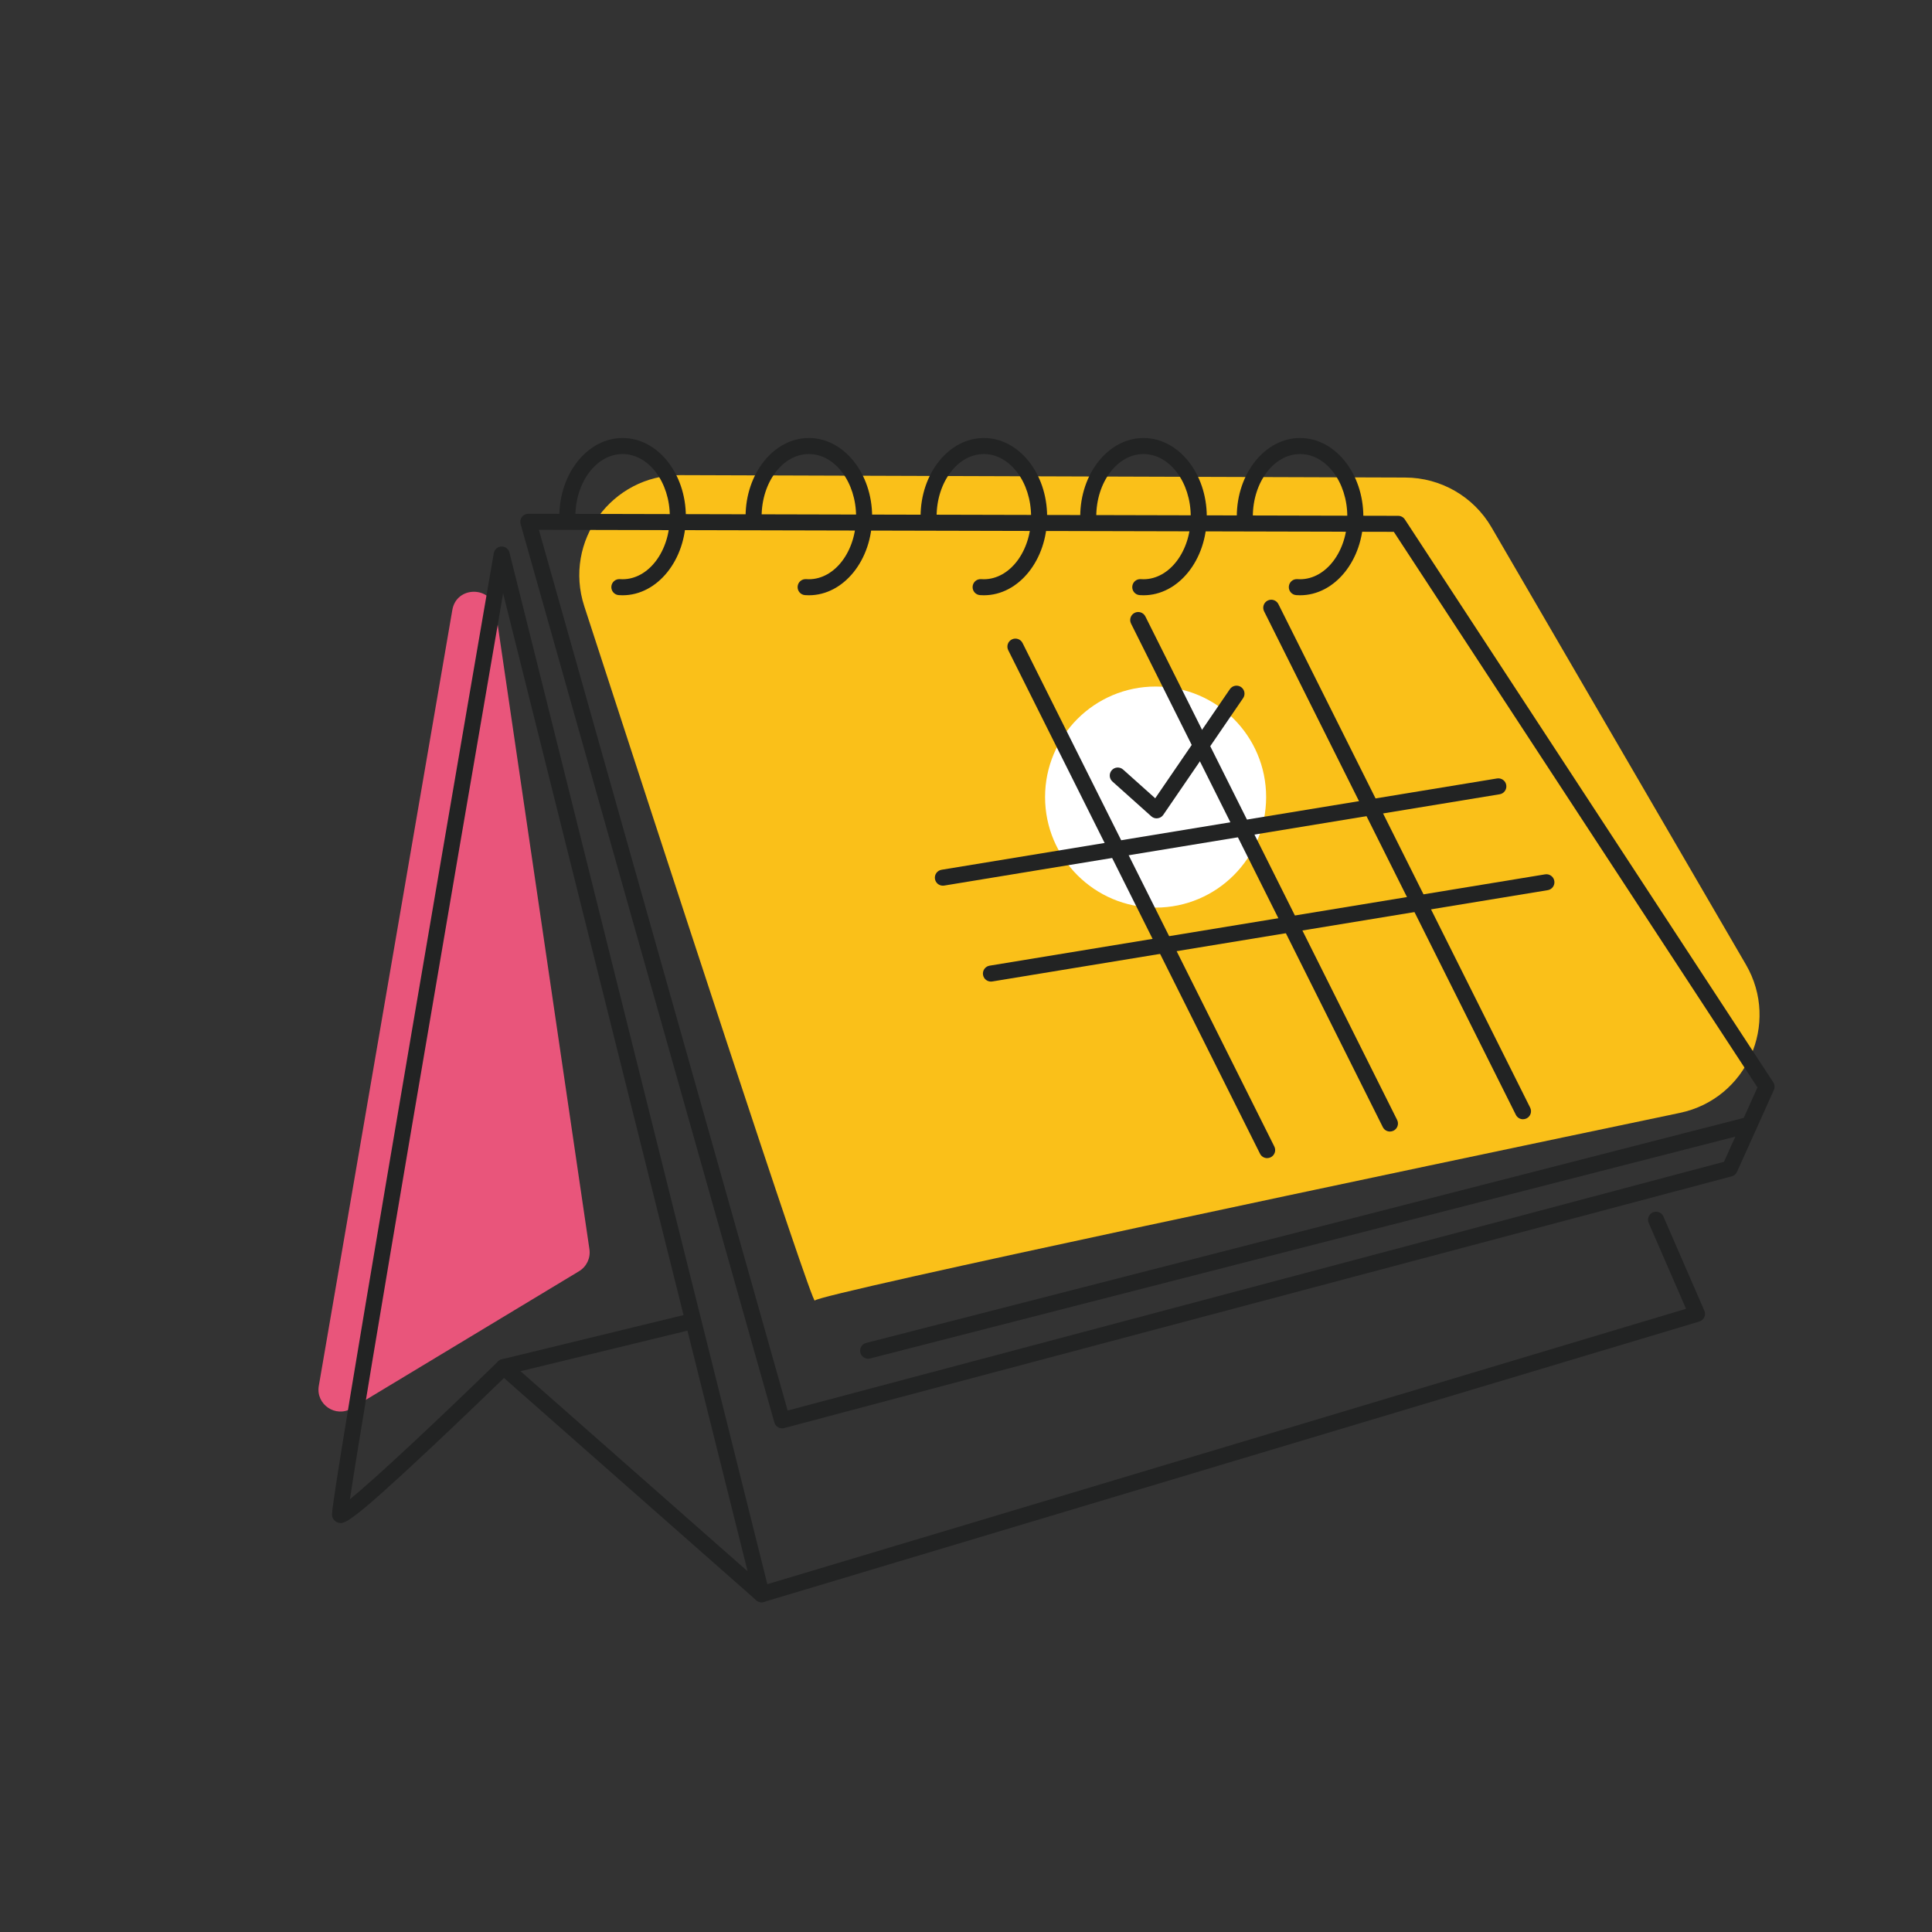 <?xml version="1.0" encoding="UTF-8"?><svg id="Capa_1" xmlns="http://www.w3.org/2000/svg" viewBox="0 0 800 800"><rect x="0" y="0" width="800" height="800" fill="#333333" stroke="none"/><defs><style>.cls-1{fill:#e9557b;}.cls-2{fill:#fff;}.cls-3{fill:#222323;}.cls-4{fill:#fac019;}</style></defs><path class="cls-1" d="M187.3,252.57l-55.29,321.29c-1.32,7.66,6.97,13.32,13.63,9.31l94.14-56.79c3.13-1.89,4.82-5.47,4.29-9.09l-38.85-264.5c-1.5-10.21-16.17-10.39-17.92-.22Z"/><path class="cls-4" d="M281.49,196.75c-28.22-.09-48.29,27.42-39.56,54.26,31.58,97.16,94.52,290.07,95.47,287.52.98-2.61,245.16-54.03,358.21-77.71,27.67-5.8,41.55-36.98,27.33-61.42l-105.35-181.06c-7.4-12.71-20.98-20.56-35.69-20.6l-300.4-1Z"/><circle class="cls-2" cx="478.51" cy="330.05" r="45.77"/><path class="cls-3" d="M315.37,663.48c-.79,0-1.57-.28-2.2-.83l-104.48-92.05c-4.96,4.81-17.54,16.97-30.28,28.93-34.31,32.21-35.96,31.7-38.46,30.92-1.24-.38-2.17-1.42-2.43-2.7-.26-1.29-.65-3.25,33.14-201.54,16.65-97.72,33.63-196.18,33.8-197.16.27-1.55,1.58-2.7,3.15-2.75,1.59-.07,2.96.99,3.34,2.51l107.64,430.54c.35,1.41-.25,2.88-1.49,3.64-.53.32-1.13.48-1.73.48ZM208.58,562.76c.78,0,1.57.27,2.19.83l98.79,87.03-101.23-404.93c-21.67,125.81-57.6,335.85-63.43,375.11,10.98-8.93,37.64-33.97,61.36-57.09.64-.63,1.48-.94,2.32-.94Z"/><path class="cls-3" d="M323.84,591.44c-1.45,0-2.78-.96-3.19-2.42l-105.09-372.06c-.28-1-.08-2.08.55-2.91.63-.83,1.61-1.31,2.64-1.31h0l360.2.85c1.12,0,2.16.57,2.77,1.5l152.55,233.07c.62.95.71,2.15.25,3.18l-15.26,33.9c-.41.91-1.21,1.59-2.17,1.85l-392.4,104.25c-.29.08-.57.11-.85.11ZM223.14,219.38l103.01,364.69,387.72-103,13.86-30.8-150.58-230.05-354.01-.83Z"/><path class="cls-3" d="M359.47,562.62c-1.48,0-2.83-1-3.21-2.5-.45-1.78.62-3.58,2.39-4.04l363.59-93.23c1.78-.45,3.58.62,4.04,2.39.46,1.78-.62,3.58-2.39,4.04l-363.59,93.23c-.28.07-.55.1-.83.1Z"/><path class="cls-3" d="M524.71,479.56c-1.22,0-2.39-.67-2.97-1.84l-104.25-208.49c-.82-1.64-.15-3.63,1.48-4.45,1.64-.82,3.63-.16,4.45,1.48l104.25,208.49c.82,1.64.15,3.63-1.48,4.45-.48.24-.98.35-1.48.35Z"/><path class="cls-3" d="M575.56,468.55c-1.22,0-2.39-.67-2.97-1.84l-104.25-208.49c-.82-1.64-.15-3.63,1.48-4.45,1.64-.82,3.63-.16,4.45,1.48l104.25,208.49c.82,1.64.15,3.63-1.48,4.45-.48.24-.98.35-1.48.35Z"/><path class="cls-3" d="M630.65,463.46c-1.22,0-2.39-.67-2.97-1.84l-104.25-208.49c-.82-1.64-.15-3.63,1.48-4.45,1.64-.82,3.63-.16,4.45,1.48l104.25,208.49c.82,1.64.15,3.63-1.48,4.45-.48.24-.98.35-1.48.35Z"/><path class="cls-3" d="M410.32,406.45c-1.6,0-3-1.15-3.27-2.78-.3-1.81.93-3.52,2.74-3.81l230.01-37.81c1.8-.29,3.52.93,3.81,2.74.3,1.81-.93,3.52-2.74,3.81l-230.01,37.81c-.18.03-.36.04-.54.04Z"/><path class="cls-3" d="M390.42,366.74c-1.6,0-3-1.15-3.27-2.78-.3-1.81.93-3.52,2.74-3.81l230.01-37.81c1.8-.29,3.52.93,3.81,2.74.3,1.81-.93,3.52-2.74,3.81l-230.01,37.81c-.18.03-.36.04-.54.04Z"/><path class="cls-3" d="M478.94,338.87c-.81,0-1.6-.3-2.21-.85l-16.1-14.41c-1.37-1.22-1.48-3.32-.26-4.69,1.22-1.37,3.32-1.48,4.69-.26l13.29,11.89,30.92-45.19c1.03-1.51,3.1-1.9,4.61-.87,1.51,1.04,1.9,3.1.86,4.61l-33.05,48.31c-.54.79-1.39,1.31-2.34,1.42-.13.02-.27.02-.4.02Z"/><path class="cls-3" d="M315.36,663.48c-1.43,0-2.75-.93-3.18-2.37-.53-1.76.47-3.61,2.23-4.13l383.74-115.04-15.46-35.56c-.73-1.68.04-3.64,1.72-4.37,1.68-.73,3.64.04,4.37,1.72l16.95,38.99c.38.87.37,1.86-.03,2.72-.4.86-1.15,1.51-2.06,1.78l-387.32,116.11c-.32.1-.64.14-.95.14Z"/><path class="cls-3" d="M257.8,246.49c-.52,0-1.06-.02-1.58-.06-1.83-.13-3.2-1.72-3.07-3.55.13-1.83,1.72-3.21,3.55-3.07.36.03.73.04,1.1.04,10.79,0,19.56-11.63,19.56-25.92s-8.78-25.92-19.56-25.92-19.56,11.63-19.56,25.92c0,1.83-1.49,3.32-3.32,3.32s-3.32-1.49-3.32-3.32c0-17.95,11.75-32.56,26.2-32.56s26.2,14.61,26.2,32.56-11.76,32.56-26.2,32.56Z"/><path class="cls-3" d="M334.93,246.49c-.52,0-1.06-.02-1.58-.06-1.83-.13-3.2-1.72-3.07-3.55.13-1.83,1.71-3.21,3.55-3.07.36.03.73.04,1.1.04,10.79,0,19.56-11.63,19.56-25.92s-8.78-25.92-19.56-25.92-19.56,11.63-19.56,25.92c0,1.83-1.49,3.32-3.32,3.32s-3.32-1.49-3.32-3.32c0-17.95,11.75-32.56,26.2-32.56s26.2,14.61,26.2,32.56-11.75,32.56-26.2,32.56Z"/><path class="cls-3" d="M407.39,246.49c-.52,0-1.06-.02-1.58-.06-1.83-.13-3.2-1.72-3.07-3.55.13-1.83,1.71-3.21,3.55-3.07.36.03.73.04,1.1.04,10.79,0,19.56-11.63,19.56-25.92s-8.78-25.92-19.56-25.92-19.56,11.63-19.56,25.92c0,1.83-1.49,3.32-3.32,3.32s-3.32-1.49-3.32-3.32c0-17.95,11.75-32.56,26.2-32.56s26.2,14.61,26.2,32.56-11.75,32.56-26.2,32.56Z"/><path class="cls-3" d="M473.5,246.49c-.52,0-1.06-.02-1.58-.06-1.83-.13-3.2-1.72-3.07-3.55.13-1.83,1.71-3.21,3.55-3.07.36.03.73.04,1.1.04,10.79,0,19.56-11.63,19.56-25.92s-8.78-25.92-19.56-25.92-19.56,11.63-19.56,25.92c0,1.83-1.49,3.32-3.32,3.32s-3.32-1.49-3.32-3.32c0-17.95,11.75-32.56,26.2-32.56s26.2,14.61,26.2,32.56-11.76,32.56-26.2,32.56Z"/><path class="cls-3" d="M538.33,246.49c-.52,0-1.06-.02-1.58-.06-1.83-.13-3.2-1.72-3.07-3.55.13-1.83,1.71-3.21,3.55-3.07.36.03.73.04,1.1.04,10.79,0,19.56-11.63,19.56-25.92s-8.78-25.92-19.56-25.92-19.56,11.63-19.56,25.92c0,1.83-1.49,3.32-3.32,3.32s-3.32-1.49-3.32-3.32c0-17.95,11.75-32.56,26.2-32.56s26.2,14.61,26.2,32.56-11.75,32.56-26.2,32.56Z"/><path class="cls-3" d="M208.57,569.4c-1.5,0-2.85-1.02-3.22-2.54-.43-1.78.66-3.58,2.44-4.01l76.7-18.65c1.79-.43,3.58.66,4.01,2.44.43,1.78-.66,3.58-2.44,4.01l-76.7,18.65c-.26.06-.53.09-.79.09Z"/></svg>